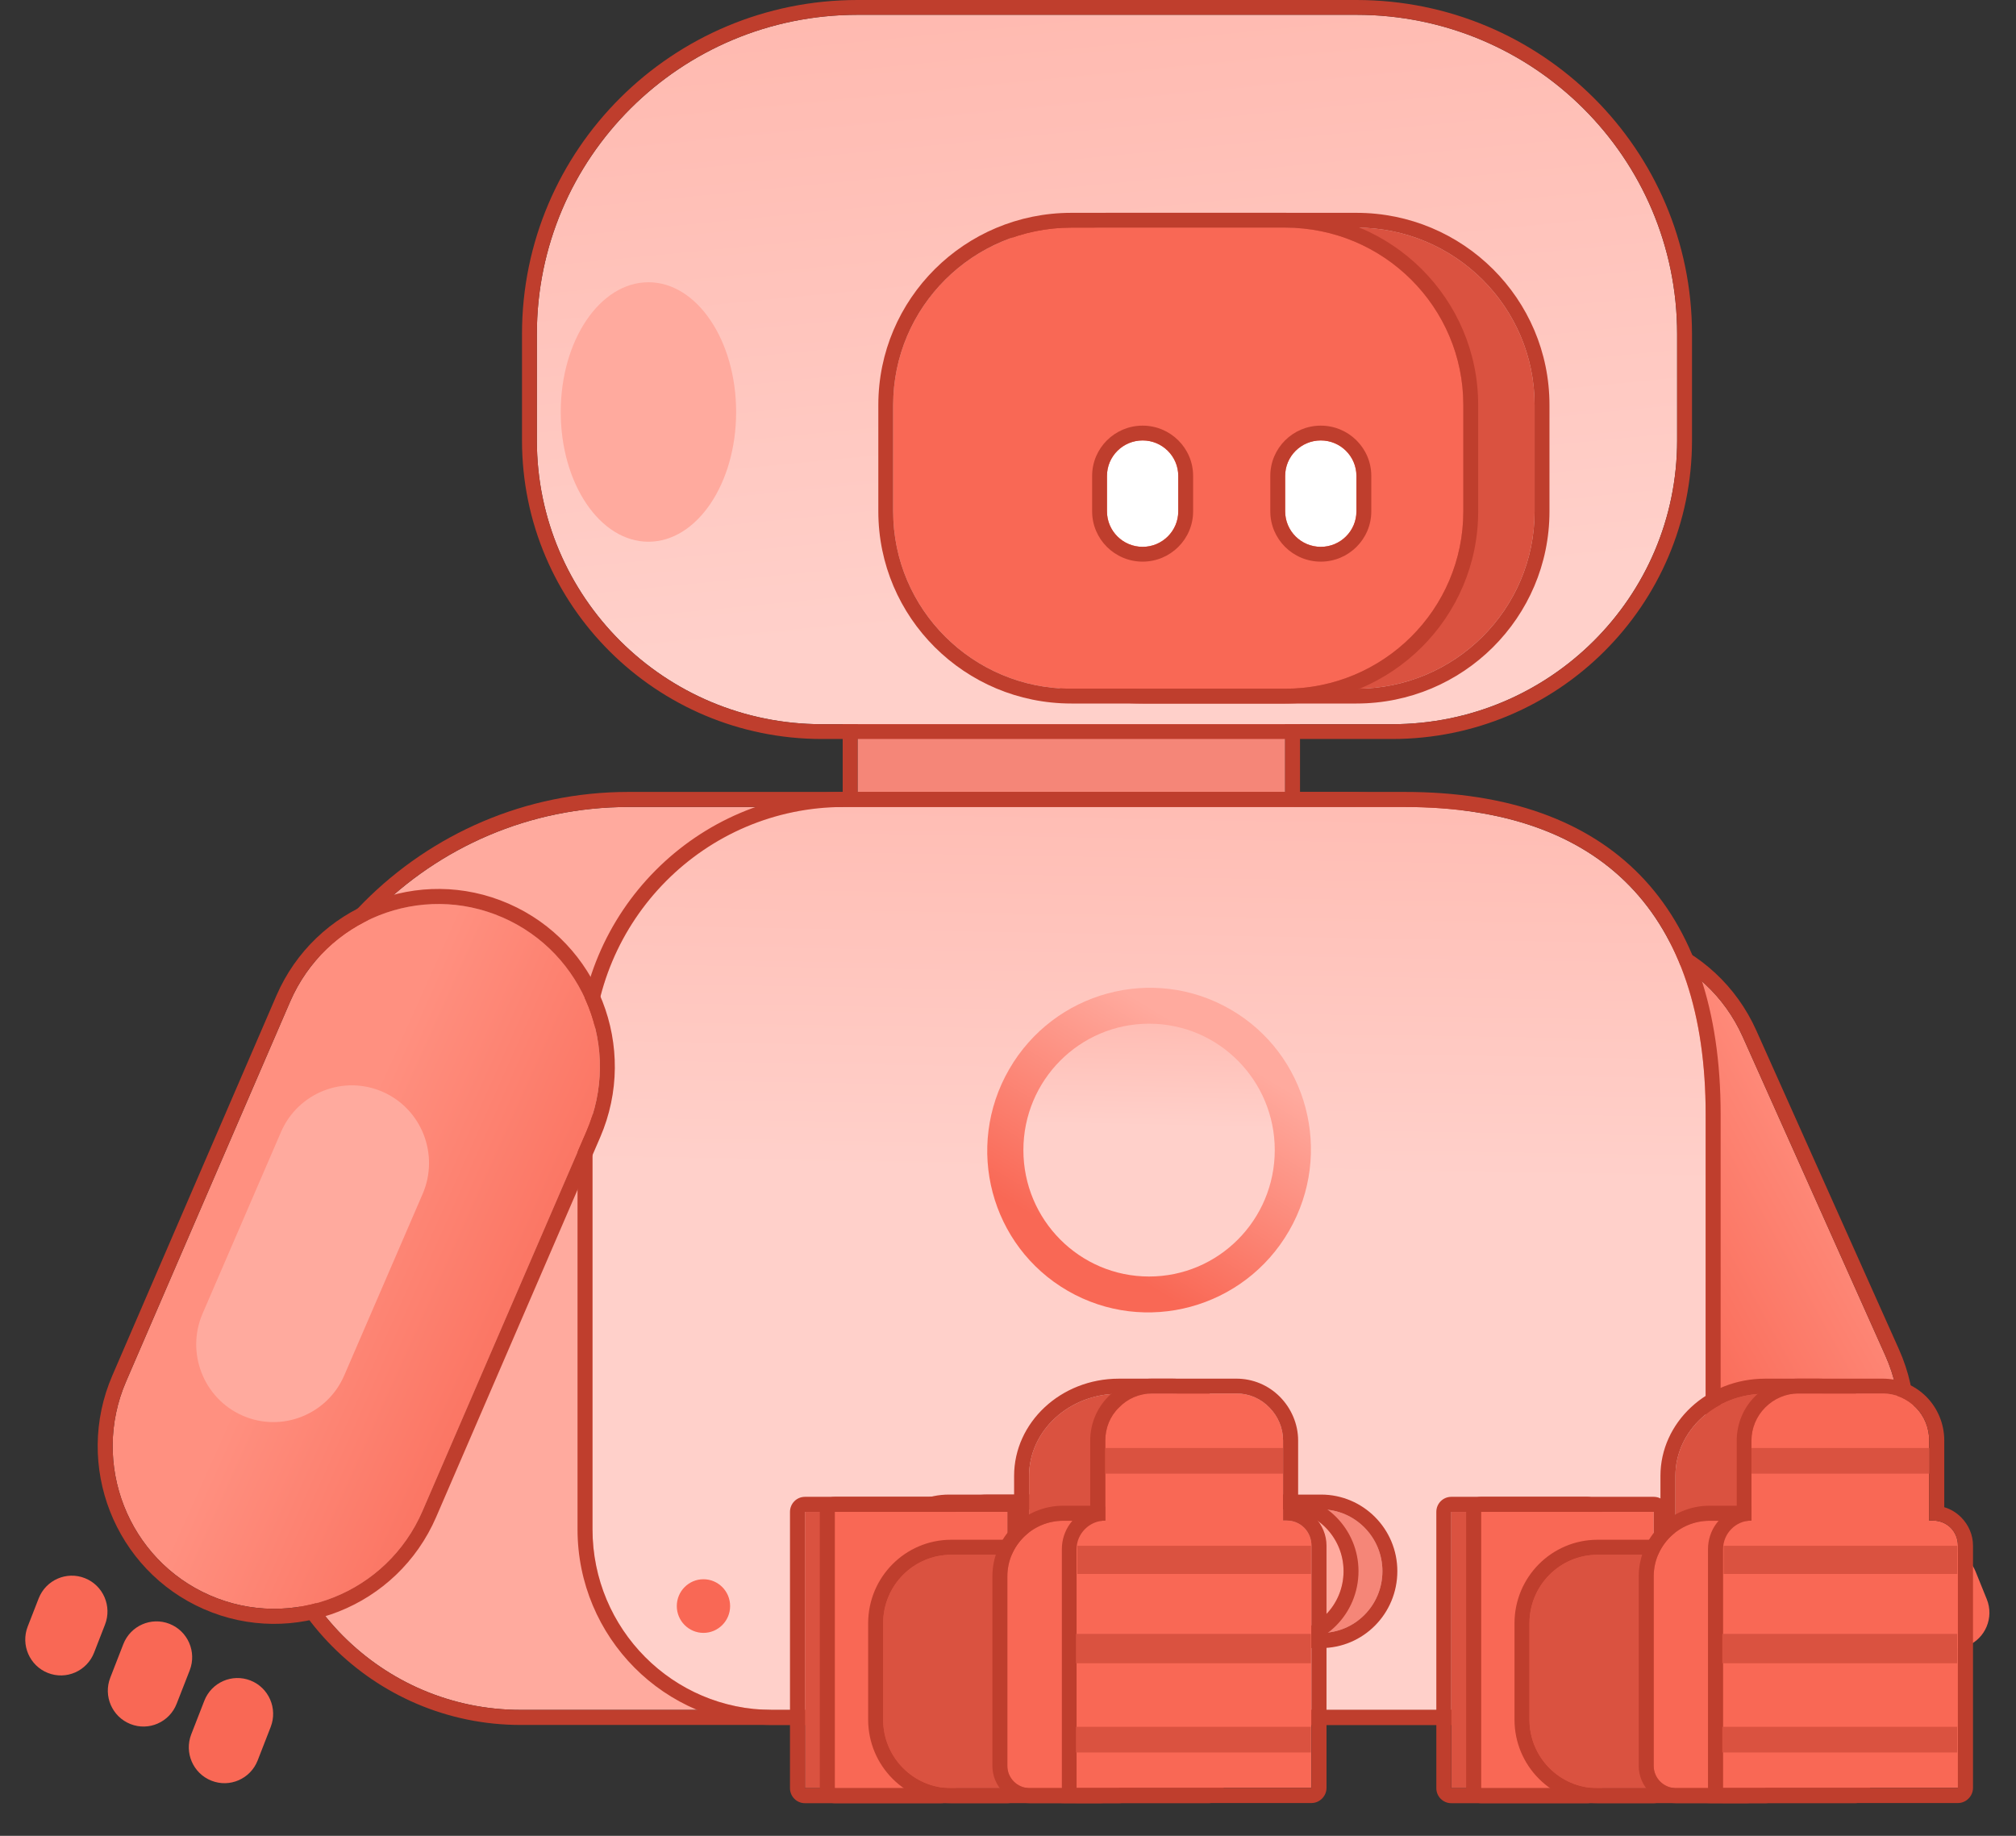 <?xml version="1.0" encoding="UTF-8"?> <svg xmlns="http://www.w3.org/2000/svg" width="112" height="102" viewBox="0 0 112 102" fill="none"><rect x="0" y="0" width="112" height="102" fill="#333333" stroke="none"/> <path d="M71.397 36.295H47.642V44.178H71.397V36.295Z" fill="#F58678"></path> <path fill-rule="evenodd" clip-rule="evenodd" d="M72.223 36.295C72.223 35.842 71.853 35.473 71.398 35.473H47.642C47.187 35.473 46.816 35.842 46.816 36.295V44.178C46.816 44.632 47.187 45 47.642 45H71.398C71.853 45 72.223 44.632 72.223 44.178V36.295ZM71.398 36.295H47.642V44.178H71.398V36.295Z" fill="#BF3E2D"></path> <path d="M29.825 18.558C29.825 8.762 37.801 0.822 47.642 0.822H75.357C85.198 0.822 93.174 8.762 93.174 18.558V24.471C93.174 33.178 86.083 40.237 77.337 40.237H45.662C36.916 40.237 29.825 33.178 29.825 24.471V18.558Z" fill="url(#paint0_linear_1104_5890)"></path> <path fill-rule="evenodd" clip-rule="evenodd" d="M29 18.559V24.471C29 33.631 36.461 41.059 45.663 41.059H77.337C86.539 41.059 94 33.631 94 24.471V18.559C94 8.309 85.654 0 75.358 0H47.642C37.346 0 29 8.309 29 18.559ZM29.826 18.559C29.826 8.762 37.801 0.822 47.642 0.822H75.358C85.198 0.822 93.174 8.762 93.174 18.559V24.471C93.174 33.178 86.083 40.237 77.337 40.237H45.663C36.917 40.237 29.826 33.178 29.826 24.471V18.559Z" fill="#BF3E2D"></path> <path d="M51.602 22.5C51.602 17.059 56.034 12.646 61.5 12.646H75.357C80.823 12.646 85.256 17.059 85.256 22.5V28.412C85.256 33.854 80.823 38.266 75.357 38.266H63.48C56.919 38.266 51.602 32.973 51.602 26.442V22.5Z" fill="#DA5240"></path> <path fill-rule="evenodd" clip-rule="evenodd" d="M50.776 22.5V26.442C50.776 33.426 56.464 39.088 63.48 39.088H75.358C81.281 39.088 86.082 34.309 86.082 28.412V22.5C86.082 16.604 81.281 11.825 75.358 11.825H61.5C55.577 11.825 50.776 16.604 50.776 22.5ZM51.602 22.5C51.602 17.059 56.034 12.646 61.5 12.646H75.358C80.824 12.646 85.256 17.059 85.256 22.5V28.412C85.256 33.854 80.824 38.266 75.358 38.266H63.48C56.919 38.266 51.602 32.973 51.602 26.442V22.5Z" fill="#BF3E2D"></path> <path d="M49.621 22.5C49.621 17.059 54.053 12.646 59.519 12.646H71.397C76.863 12.646 81.296 17.059 81.296 22.5V28.412C81.296 33.854 76.863 38.266 71.397 38.266H59.519C54.053 38.266 49.621 33.854 49.621 28.412V22.5Z" fill="#F96855"></path> <path fill-rule="evenodd" clip-rule="evenodd" d="M48.796 22.5V28.412C48.796 34.309 53.597 39.088 59.52 39.088H71.398C77.321 39.088 82.121 34.309 82.121 28.412V22.5C82.121 16.604 77.321 11.825 71.398 11.825H59.52C53.597 11.825 48.796 16.604 48.796 22.5ZM49.621 22.5C49.621 17.059 54.054 12.646 59.52 12.646H71.398C76.864 12.646 81.296 17.059 81.296 22.5V28.412C81.296 33.854 76.864 38.266 71.398 38.266H59.52C54.054 38.266 49.621 33.854 49.621 28.412V22.5Z" fill="#BF3E2D"></path> <path fill-rule="evenodd" clip-rule="evenodd" d="M65.458 26.441C65.458 25.354 64.571 24.471 63.479 24.471C62.386 24.471 61.499 25.354 61.499 26.441V28.412C61.499 29.5 62.386 30.383 63.479 30.383C64.571 30.383 65.458 29.5 65.458 28.412V26.441Z" fill="white"></path> <path fill-rule="evenodd" clip-rule="evenodd" d="M66.284 26.441C66.284 24.9 65.027 23.649 63.479 23.649C61.931 23.649 60.674 24.9 60.674 26.441V28.412C60.674 29.953 61.931 31.205 63.479 31.205C65.027 31.205 66.284 29.953 66.284 28.412V26.441ZM65.459 26.441C65.459 25.354 64.572 24.471 63.479 24.471C62.386 24.471 61.499 25.354 61.499 26.441V28.412C61.499 29.5 62.386 30.383 63.479 30.383C64.572 30.383 65.459 29.5 65.459 28.412V26.441Z" fill="#BF3E2D"></path> <path fill-rule="evenodd" clip-rule="evenodd" d="M75.357 26.441C75.357 25.354 74.47 24.471 73.377 24.471C72.284 24.471 71.397 25.354 71.397 26.441V28.412C71.397 29.5 72.284 30.383 73.377 30.383C74.47 30.383 75.357 29.5 75.357 28.412V26.441Z" fill="white"></path> <path fill-rule="evenodd" clip-rule="evenodd" d="M76.183 26.441C76.183 24.9 74.925 23.649 73.377 23.649C71.829 23.649 70.572 24.9 70.572 26.441V28.412C70.572 29.953 71.829 31.205 73.377 31.205C74.925 31.205 76.183 29.953 76.183 28.412V26.441ZM75.357 26.441C75.357 25.354 74.47 24.471 73.377 24.471C72.285 24.471 71.398 25.354 71.398 26.441V28.412C71.398 29.5 72.285 30.383 73.377 30.383C74.47 30.383 75.357 29.5 75.357 28.412V26.441Z" fill="#BF3E2D"></path> <path d="M36.024 30.099C38.715 30.099 40.896 26.872 40.896 22.891C40.896 18.909 38.715 15.682 36.024 15.682C33.334 15.682 31.152 18.909 31.152 22.891C31.152 26.872 33.334 30.099 36.024 30.099Z" fill="#FFAA9E"></path> <path d="M14.963 64.903C14.963 53.821 23.894 44.837 34.912 44.837H74.81C85.828 44.837 94.759 53.821 94.759 64.903V82.963C94.759 89.613 89.4 95.003 82.789 95.003H28.927C21.215 95.003 14.963 88.715 14.963 80.957V64.903Z" fill="#FFAA9E"></path> <path fill-rule="evenodd" clip-rule="evenodd" d="M14.131 64.903V80.957C14.131 89.176 20.756 95.84 28.927 95.84H82.789C89.859 95.84 95.591 90.075 95.591 82.963V64.903C95.591 53.359 86.286 44 74.81 44H34.912C23.435 44 14.131 53.359 14.131 64.903ZM14.963 64.903C14.963 53.821 23.894 44.837 34.912 44.837H74.81C85.828 44.837 94.759 53.821 94.759 64.903V82.963C94.759 89.613 89.4 95.003 82.789 95.003H28.927C21.215 95.003 14.963 88.714 14.963 80.957V64.903Z" fill="#BF3E2D"></path> <path fill-rule="evenodd" clip-rule="evenodd" d="M80.444 65.013C78.41 60.467 80.428 55.118 84.946 53.073C89.465 51.027 94.783 53.056 96.817 57.602L104.741 75.316C106.774 79.861 104.757 85.21 100.238 87.256C95.719 89.301 90.402 87.272 88.368 82.727L80.444 65.013Z" fill="url(#paint1_linear_1104_5890)"></path> <path fill-rule="evenodd" clip-rule="evenodd" d="M79.685 65.356L87.609 83.07C89.831 88.036 95.642 90.254 100.579 88.019C105.517 85.784 107.721 79.939 105.499 74.972L97.575 57.258C95.353 52.292 89.542 50.075 84.605 52.31C79.668 54.544 77.463 60.39 79.685 65.356ZM80.444 65.013C78.41 60.467 80.427 55.118 84.946 53.073C89.465 51.027 94.783 53.056 96.816 57.602L104.741 75.316C106.774 79.861 104.757 85.21 100.238 87.256C95.719 89.301 90.401 87.272 88.368 82.727L80.444 65.013Z" fill="#BF3E2D"></path> <path d="M105.083 89.904C104.669 88.883 103.513 88.394 102.501 88.81C101.489 89.224 101 90.386 101.413 91.405L102.161 93.254C102.573 94.272 103.729 94.764 104.743 94.348C105.755 93.933 106.242 92.771 105.83 91.751L105.083 89.904Z" fill="#F96855"></path> <path d="M100.622 93.111C100.21 92.092 99.055 91.602 98.043 92.016C97.028 92.431 96.541 93.593 96.953 94.614L97.703 96.46C98.115 97.481 99.27 97.971 100.282 97.555C101.297 97.14 101.784 95.978 101.37 94.96L100.622 93.111Z" fill="#F96855"></path> <path fill-rule="evenodd" clip-rule="evenodd" d="M106.08 88.805C105.668 87.787 106.156 86.623 107.168 86.208C108.181 85.794 109.338 86.284 109.75 87.303L110.377 88.853C110.789 89.871 110.301 91.035 109.289 91.45C108.276 91.864 107.119 91.374 106.707 90.355L106.08 88.805Z" fill="#F96855"></path> <path d="M32.917 58.883C32.917 51.126 39.169 44.837 46.881 44.837H78.038C89.055 44.837 94.759 50.825 94.759 61.905V82.963C94.759 89.613 89.4 95.003 82.789 95.003H42.892C37.384 95.003 32.917 90.51 32.917 84.97V58.883Z" fill="url(#paint2_linear_1104_5890)"></path> <path fill-rule="evenodd" clip-rule="evenodd" d="M32.085 58.883V84.97C32.085 90.974 36.923 95.84 42.891 95.84H82.789C89.859 95.84 95.591 90.075 95.591 82.963V61.905C95.591 56.104 94.058 51.649 91.124 48.631C88.183 45.609 83.815 44 78.037 44H46.881C38.71 44 32.085 50.664 32.085 58.883ZM32.917 58.883C32.917 51.126 39.169 44.837 46.881 44.837H78.037C89.055 44.837 94.759 50.825 94.759 61.905V82.963C94.759 89.613 89.4 95.003 82.789 95.003H42.891C37.381 95.003 32.917 90.51 32.917 84.97V58.883Z" fill="#BF3E2D"></path> <path d="M39.081 90.724C39.899 90.724 40.562 90.057 40.562 89.234C40.562 88.411 39.899 87.744 39.081 87.744C38.263 87.744 37.6 88.411 37.6 89.234C37.6 90.057 38.263 90.724 39.081 90.724Z" fill="#F96855"></path> <path d="M86.356 90.724C87.174 90.724 87.838 90.057 87.838 89.234C87.838 88.411 87.174 87.744 86.356 87.744C85.538 87.744 84.875 88.411 84.875 89.234C84.875 90.057 85.538 90.724 86.356 90.724Z" fill="#F96855"></path> <path fill-rule="evenodd" clip-rule="evenodd" d="M32.583 62.856C34.557 58.285 32.469 52.962 27.926 50.976C23.381 48.99 18.09 51.089 16.115 55.66L7.004 76.758C5.029 81.329 7.115 86.652 11.66 88.638C16.203 90.623 21.496 88.526 23.471 83.954L32.583 62.856Z" fill="url(#paint3_linear_1104_5890)"></path> <path fill-rule="evenodd" clip-rule="evenodd" d="M33.344 63.189C35.501 58.194 33.221 52.378 28.257 50.209C23.292 48.039 17.51 50.332 15.352 55.327L6.241 76.424C4.083 81.419 6.363 87.235 11.329 89.405C16.293 91.575 22.075 89.281 24.232 84.286L33.344 63.189ZM32.583 62.856C34.557 58.285 32.469 52.961 27.926 50.976C23.381 48.99 18.09 51.088 16.115 55.66L7.004 76.758C5.029 81.329 7.115 86.652 11.66 88.638C16.203 90.623 21.496 88.526 23.471 83.954L32.583 62.856Z" fill="#BF3E2D"></path> <path fill-rule="evenodd" clip-rule="evenodd" d="M23.48 66.336C24.423 64.151 23.425 61.608 21.255 60.66C19.083 59.711 16.554 60.712 15.61 62.897L11.257 72.977C10.313 75.162 11.311 77.707 13.483 78.656C15.653 79.604 18.183 78.601 19.126 76.416L23.48 66.336Z" fill="#FFAA9E"></path> <path d="M6.851 91.35C7.25 90.326 8.399 89.822 9.417 90.222C10.437 90.624 10.938 91.779 10.54 92.805L9.814 94.662C9.415 95.688 8.266 96.192 7.249 95.79C6.229 95.388 5.727 94.233 6.128 93.209L6.851 91.35Z" fill="#F96855"></path> <path d="M11.35 94.498C11.748 93.474 12.897 92.969 13.917 93.37C14.935 93.771 15.437 94.927 15.038 95.953L14.315 97.81C13.916 98.835 12.765 99.34 11.747 98.937C10.729 98.536 10.227 97.381 10.626 96.357L11.35 94.498Z" fill="#F96855"></path> <path fill-rule="evenodd" clip-rule="evenodd" d="M5.834 90.264C6.233 89.24 5.732 88.084 4.714 87.683C3.697 87.281 2.546 87.787 2.147 88.811L1.54 90.369C1.141 91.393 1.644 92.55 2.662 92.951C3.68 93.353 4.828 92.846 5.227 91.823L5.834 90.264Z" fill="#F96855"></path> <path d="M68.353 56.08C64.06 53.601 58.557 55.093 56.064 59.412C53.57 63.731 55.03 69.242 59.323 71.721C63.617 74.199 69.119 72.708 71.613 68.389C74.106 64.07 72.647 58.559 68.353 56.08Z" fill="url(#paint4_linear_1104_5890)"></path> <path d="M63.838 70.924C67.694 70.924 70.82 67.779 70.82 63.9C70.82 60.021 67.694 56.877 63.838 56.877C59.981 56.877 56.855 60.021 56.855 63.9C56.855 67.779 59.981 70.924 63.838 70.924Z" fill="url(#paint5_linear_1104_5890)"></path> <path fill-rule="evenodd" clip-rule="evenodd" d="M76.801 87.294C76.801 85.408 75.275 83.863 73.394 83.863C68.55 83.863 59.727 83.863 54.883 83.863C53.002 83.863 51.476 85.408 51.476 87.294C51.476 89.2 53.002 90.726 54.883 90.726C59.727 90.726 68.55 90.726 73.394 90.726C75.275 90.726 76.801 89.2 76.801 87.294Z" fill="#F58678"></path> <path fill-rule="evenodd" clip-rule="evenodd" d="M77.63 87.294C77.63 84.946 75.733 83.04 73.393 83.04H54.883C52.543 83.04 50.645 84.946 50.645 87.294C50.645 89.662 52.543 91.568 54.883 91.568H73.393C75.733 91.568 77.63 89.662 77.63 87.294ZM76.801 87.294C76.801 85.408 75.275 83.863 73.393 83.863C68.55 83.863 59.726 83.863 54.883 83.863C53.002 83.863 51.475 85.408 51.475 87.294C51.475 89.2 53.002 90.726 54.883 90.726C59.726 90.726 68.55 90.726 73.393 90.726C75.275 90.726 76.801 89.2 76.801 87.294Z" fill="#BF3E2D"></path> <path fill-rule="evenodd" clip-rule="evenodd" d="M74.643 87.294C74.643 85.408 73.117 83.863 71.235 83.863C66.392 83.863 57.568 83.863 52.725 83.863C50.843 83.863 49.317 85.408 49.317 87.294C49.317 89.2 50.843 90.726 52.725 90.726C57.568 90.726 66.392 90.726 71.235 90.726C73.117 90.726 74.643 89.2 74.643 87.294Z" fill="#FFAA9E"></path> <path fill-rule="evenodd" clip-rule="evenodd" d="M75.472 87.294C75.472 84.946 73.575 83.04 71.235 83.04H52.724C50.385 83.04 48.487 84.946 48.487 87.294C48.487 89.662 50.385 91.568 52.724 91.568H71.235C73.575 91.568 75.472 89.662 75.472 87.294ZM74.642 87.294C74.642 85.408 73.116 83.863 71.235 83.863C66.391 83.863 57.568 83.863 52.724 83.863C50.843 83.863 49.317 85.408 49.317 87.294C49.317 89.2 50.843 90.726 52.724 90.726C57.568 90.726 66.391 90.726 71.235 90.726C73.116 90.726 74.642 89.2 74.642 87.294Z" fill="#BF3E2D"></path> <path d="M44.719 84.001V99.351H52.274V84.001H44.719Z" fill="#DA5240"></path> <path fill-rule="evenodd" clip-rule="evenodd" d="M44.719 83.165C44.26 83.165 43.888 83.538 43.888 84.001V99.352C43.888 99.814 44.26 100.187 44.719 100.187H52.274C52.733 100.187 53.105 99.814 53.105 99.352V84.001C53.105 83.538 52.733 83.165 52.274 83.165H44.719ZM44.719 84.001V99.352H52.274V84.001H44.719Z" fill="#BF3E2D"></path> <path d="M46.377 84.001V99.351H55.965V84.001H46.377Z" fill="#F96855"></path> <path fill-rule="evenodd" clip-rule="evenodd" d="M46.376 83.165C45.917 83.165 45.545 83.538 45.545 84.001V99.352C45.545 99.814 45.917 100.187 46.376 100.187H55.964C56.423 100.187 56.796 99.814 56.796 99.352V84.001C56.796 83.538 56.423 83.165 55.964 83.165H46.376ZM46.376 84.001V99.352H55.964V84.001H46.376Z" fill="#BF3E2D"></path> <path fill-rule="evenodd" clip-rule="evenodd" d="M52.846 86.385C50.756 86.385 49.062 88.089 49.062 90.191C49.062 91.876 49.062 93.858 49.062 95.543C49.062 97.645 50.756 99.349 52.846 99.349C56.395 99.349 61.16 99.349 61.16 99.349V86.385H52.846Z" fill="#DA5240"></path> <path fill-rule="evenodd" clip-rule="evenodd" d="M52.846 85.55C50.297 85.55 48.231 87.628 48.231 90.191V95.543C48.231 98.106 50.297 100.184 52.846 100.184C56.395 100.184 61.16 100.184 61.16 100.184C61.62 100.184 61.991 99.81 61.991 99.349V86.385C61.991 85.924 61.62 85.55 61.16 85.55H52.846ZM52.846 86.385C50.756 86.385 49.063 88.089 49.063 90.191C49.063 91.876 49.063 93.858 49.063 95.543C49.063 97.645 50.756 99.349 52.846 99.349C56.395 99.349 61.16 99.349 61.16 99.349V86.385H52.846Z" fill="#BF3E2D"></path> <path d="M59.166 99.349C58.065 99.349 57.171 98.531 57.171 97.523V82.002C57.171 79.48 59.403 77.437 62.158 77.437H65.15C66.252 77.437 67.145 78.255 67.145 79.263V99.349H59.166Z" fill="#DA5240"></path> <path fill-rule="evenodd" clip-rule="evenodd" d="M59.166 100.185H67.145C67.604 100.185 67.977 99.81 67.977 99.348V79.263C67.977 77.815 66.73 76.6 65.15 76.6H62.158C58.924 76.6 56.339 79.042 56.339 82.002V97.522C56.339 98.97 57.584 100.185 59.166 100.185ZM59.166 99.348C58.065 99.348 57.171 98.53 57.171 97.522V82.002C57.171 79.48 59.403 77.437 62.158 77.437H65.15C66.251 77.437 67.145 78.255 67.145 79.263V99.348H59.166Z" fill="#BF3E2D"></path> <path d="M57.206 99.35C56.52 99.35 55.964 98.795 55.964 98.112V87.589C55.964 85.88 57.354 84.495 59.07 84.495H60.933C61.619 84.495 62.175 85.049 62.175 85.733V99.35H57.206Z" fill="#F96855"></path> <path fill-rule="evenodd" clip-rule="evenodd" d="M57.206 100.185H62.175C62.635 100.185 63.007 99.811 63.007 99.35V85.733C63.007 84.589 62.08 83.659 60.933 83.659H59.07C56.893 83.659 55.133 85.421 55.133 87.589V98.112C55.133 99.256 56.058 100.185 57.206 100.185ZM57.206 99.35C56.52 99.35 55.964 98.795 55.964 98.112V87.589C55.964 85.88 57.354 84.495 59.07 84.495H60.933C61.619 84.495 62.175 85.049 62.175 85.733V99.35H57.206Z" fill="#BF3E2D"></path> <path fill-rule="evenodd" clip-rule="evenodd" d="M59.81 99.335H72.857V85.871C72.857 85.509 72.718 85.148 72.458 84.887C72.199 84.626 71.86 84.486 71.481 84.486H71.281V80.031C71.281 79.349 71.002 78.687 70.523 78.205C70.044 77.703 69.386 77.422 68.688 77.422C67.232 77.422 65.436 77.422 64 77.422C63.302 77.422 62.643 77.703 62.165 78.205C61.666 78.687 61.407 79.349 61.407 80.031V84.486C60.529 84.486 59.81 85.208 59.81 86.071C59.81 89.904 59.81 99.335 59.81 99.335Z" fill="#F96855"></path> <path fill-rule="evenodd" clip-rule="evenodd" d="M60.568 83.803C59.65 84.145 58.992 85.027 58.992 86.071V99.335C58.992 99.796 59.351 100.178 59.81 100.178H72.857C73.316 100.178 73.695 99.796 73.695 99.335V85.87C73.695 85.288 73.455 84.727 73.056 84.305C72.777 84.044 72.458 83.844 72.118 83.743V80.031C72.118 79.128 71.74 78.245 71.101 77.603C70.463 76.961 69.605 76.599 68.687 76.599C67.231 76.599 65.436 76.599 63.999 76.599C63.082 76.599 62.204 76.961 61.565 77.603C60.927 78.245 60.568 79.128 60.568 80.031V83.803ZM59.81 99.335H72.857V85.87C72.857 85.509 72.717 85.148 72.458 84.887C72.198 84.626 71.859 84.485 71.48 84.485H71.281V80.031C71.281 79.348 71.001 78.686 70.522 78.205C70.044 77.703 69.386 77.422 68.687 77.422C67.231 77.422 65.436 77.422 63.999 77.422C63.301 77.422 62.643 77.703 62.164 78.205C61.665 78.686 61.406 79.348 61.406 80.031V84.485C60.528 84.485 59.81 85.208 59.81 86.071C59.81 89.903 59.81 99.335 59.81 99.335Z" fill="#BF3E2D"></path> <path d="M72.832 85.887H59.85V87.449H72.832V85.887Z" fill="#DA5240"></path> <path d="M71.28 80.453H61.399V81.877H71.28V80.453Z" fill="#DA5240"></path> <path d="M72.825 95.944H59.775V97.368H72.825V95.944Z" fill="#DA5240"></path> <path d="M72.825 90.781H59.775V92.412H72.825V90.781Z" fill="#DA5240"></path> <path d="M80.627 84.001V99.351H88.182V84.001H80.627Z" fill="#DA5240"></path> <path fill-rule="evenodd" clip-rule="evenodd" d="M80.627 83.165C80.168 83.165 79.796 83.538 79.796 84.001V99.352C79.796 99.814 80.168 100.187 80.627 100.187H88.183C88.641 100.187 89.014 99.814 89.014 99.352V84.001C89.014 83.538 88.641 83.165 88.183 83.165H80.627ZM80.627 84.001V99.352H88.183V84.001H80.627Z" fill="#BF3E2D"></path> <path d="M82.285 84.001V99.351H91.873V84.001H82.285Z" fill="#F96855"></path> <path fill-rule="evenodd" clip-rule="evenodd" d="M82.284 83.165C81.826 83.165 81.453 83.538 81.453 84.001V99.352C81.453 99.814 81.826 100.187 82.284 100.187H91.873C92.331 100.187 92.704 99.814 92.704 99.352V84.001C92.704 83.538 92.331 83.165 91.873 83.165H82.284ZM82.284 84.001V99.352H91.873V84.001H82.284Z" fill="#BF3E2D"></path> <path fill-rule="evenodd" clip-rule="evenodd" d="M88.753 86.385C86.663 86.385 84.97 88.089 84.97 90.191C84.97 91.876 84.97 93.858 84.97 95.543C84.97 97.645 86.663 99.349 88.753 99.349C92.302 99.349 97.067 99.349 97.067 99.349V86.385H88.753Z" fill="#DA5240"></path> <path fill-rule="evenodd" clip-rule="evenodd" d="M88.753 85.55C86.204 85.55 84.139 87.628 84.139 90.191V95.543C84.139 98.106 86.204 100.184 88.753 100.184C92.303 100.184 97.067 100.184 97.067 100.184C97.527 100.184 97.898 99.81 97.898 99.349V86.385C97.898 85.924 97.527 85.55 97.067 85.55H88.753ZM88.753 86.385C86.663 86.385 84.97 88.089 84.97 90.191C84.97 91.876 84.97 93.858 84.97 95.543C84.97 97.645 86.663 99.349 88.753 99.349C92.303 99.349 97.067 99.349 97.067 99.349V86.385H88.753Z" fill="#BF3E2D"></path> <path d="M95.074 99.349C93.973 99.349 93.079 98.531 93.079 97.523V82.002C93.079 79.48 95.311 77.437 98.066 77.437H101.059C102.16 77.437 103.054 78.255 103.054 79.263V99.349H95.074Z" fill="#DA5240"></path> <path fill-rule="evenodd" clip-rule="evenodd" d="M95.074 100.185H103.053C103.512 100.185 103.885 99.81 103.885 99.348V79.263C103.885 77.815 102.638 76.6 101.059 76.6H98.066C94.832 76.6 92.247 79.042 92.247 82.002V97.522C92.247 98.97 93.492 100.185 95.074 100.185ZM95.074 99.348C93.973 99.348 93.079 98.53 93.079 97.522V82.002C93.079 79.48 95.311 77.437 98.066 77.437H101.059C102.16 77.437 103.053 78.255 103.053 79.263V99.348H95.074Z" fill="#BF3E2D"></path> <path d="M93.114 99.35C92.429 99.35 91.872 98.795 91.872 98.112V87.589C91.872 85.88 93.262 84.495 94.978 84.495H96.841C97.527 84.495 98.084 85.049 98.084 85.733V99.35H93.114Z" fill="#F96855"></path> <path fill-rule="evenodd" clip-rule="evenodd" d="M93.114 100.185H98.084C98.543 100.185 98.915 99.811 98.915 99.35V85.733C98.915 84.589 97.988 83.659 96.841 83.659H94.978C92.801 83.659 91.041 85.421 91.041 87.589V98.112C91.041 99.256 91.966 100.185 93.114 100.185ZM93.114 99.35C92.429 99.35 91.872 98.795 91.872 98.112V87.589C91.872 85.88 93.262 84.495 94.978 84.495H96.841C97.527 84.495 98.084 85.049 98.084 85.733V99.35H93.114Z" fill="#BF3E2D"></path> <path fill-rule="evenodd" clip-rule="evenodd" d="M95.727 99.335H108.773V85.871C108.773 85.509 108.633 85.148 108.374 84.887C108.115 84.626 107.756 84.486 107.397 84.486H107.177V80.031C107.177 79.349 106.918 78.687 106.439 78.205C105.94 77.703 105.282 77.422 104.604 77.422C103.147 77.422 101.352 77.422 99.896 77.422C99.218 77.422 98.559 77.703 98.061 78.205C97.582 78.687 97.303 79.349 97.303 80.031V84.486C96.425 84.486 95.727 85.208 95.727 86.071C95.727 89.904 95.727 99.335 95.727 99.335Z" fill="#F96855"></path> <path fill-rule="evenodd" clip-rule="evenodd" d="M96.485 83.803C95.547 84.145 94.889 85.027 94.889 86.071V99.335C94.889 99.796 95.268 100.178 95.727 100.178H108.773C109.232 100.178 109.611 99.796 109.611 99.335V85.87C109.611 85.288 109.372 84.727 108.953 84.305C108.693 84.044 108.374 83.844 108.015 83.743V80.031C108.015 79.128 107.656 78.245 107.018 77.603C106.379 76.961 105.502 76.599 104.604 76.599C103.148 76.599 101.352 76.599 99.896 76.599C98.998 76.599 98.121 76.961 97.482 77.603C96.844 78.245 96.485 79.128 96.485 80.031V83.803ZM95.727 99.335H108.773V85.87C108.773 85.509 108.634 85.148 108.374 84.887C108.115 84.626 107.756 84.485 107.397 84.485H107.177V80.031C107.177 79.348 106.918 78.686 106.439 78.205C105.94 77.703 105.282 77.422 104.604 77.422C103.148 77.422 101.352 77.422 99.896 77.422C99.218 77.422 98.559 77.703 98.061 78.205C97.582 78.686 97.303 79.348 97.303 80.031V84.485C96.425 84.485 95.727 85.208 95.727 86.071C95.727 89.903 95.727 99.335 95.727 99.335Z" fill="#BF3E2D"></path> <path d="M108.739 85.887H95.757V87.449H108.739V85.887Z" fill="#DA5240"></path> <path d="M107.187 80.453H97.307V81.877H107.187V80.453Z" fill="#DA5240"></path> <path d="M108.734 95.944H95.684V97.368H108.734V95.944Z" fill="#DA5240"></path> <path d="M108.734 90.781H95.684V92.412H108.734V90.781Z" fill="#DA5240"></path> <defs> <linearGradient id="paint0_linear_1104_5890" x1="61.5" y1="34.042" x2="55.882" y2="-23.831" gradientUnits="userSpaceOnUse"> <stop stop-color="#FFD0CA"></stop> <stop offset="1" stop-color="#FFAA9E"></stop> </linearGradient> <linearGradient id="paint1_linear_1104_5890" x1="103.5" y1="64.258" x2="89.975" y2="71.761" gradientUnits="userSpaceOnUse"> <stop stop-color="#FF9080"></stop> <stop offset="1" stop-color="#F96855"></stop> </linearGradient> <linearGradient id="paint2_linear_1104_5890" x1="56.243" y1="65.154" x2="56.942" y2="24.584" gradientUnits="userSpaceOnUse"> <stop stop-color="#FFD0CA"></stop> <stop offset="1" stop-color="#FFAA9E"></stop> </linearGradient> <linearGradient id="paint3_linear_1104_5890" x1="17.673" y1="67.542" x2="34.421" y2="75.065" gradientUnits="userSpaceOnUse"> <stop stop-color="#FF9080"></stop> <stop offset="1" stop-color="#F96855"></stop> </linearGradient> <linearGradient id="paint4_linear_1104_5890" x1="64.987" y1="56.592" x2="58.1" y2="68.005" gradientUnits="userSpaceOnUse"> <stop stop-color="#FFAA9E"></stop> <stop offset="1" stop-color="#F96855"></stop> </linearGradient> <linearGradient id="paint5_linear_1104_5890" x1="62.123" y1="62.566" x2="62.365" y2="51.208" gradientUnits="userSpaceOnUse"> <stop stop-color="#FFD0CA"></stop> <stop offset="1" stop-color="#FFAA9E"></stop> </linearGradient> </defs> </svg> 